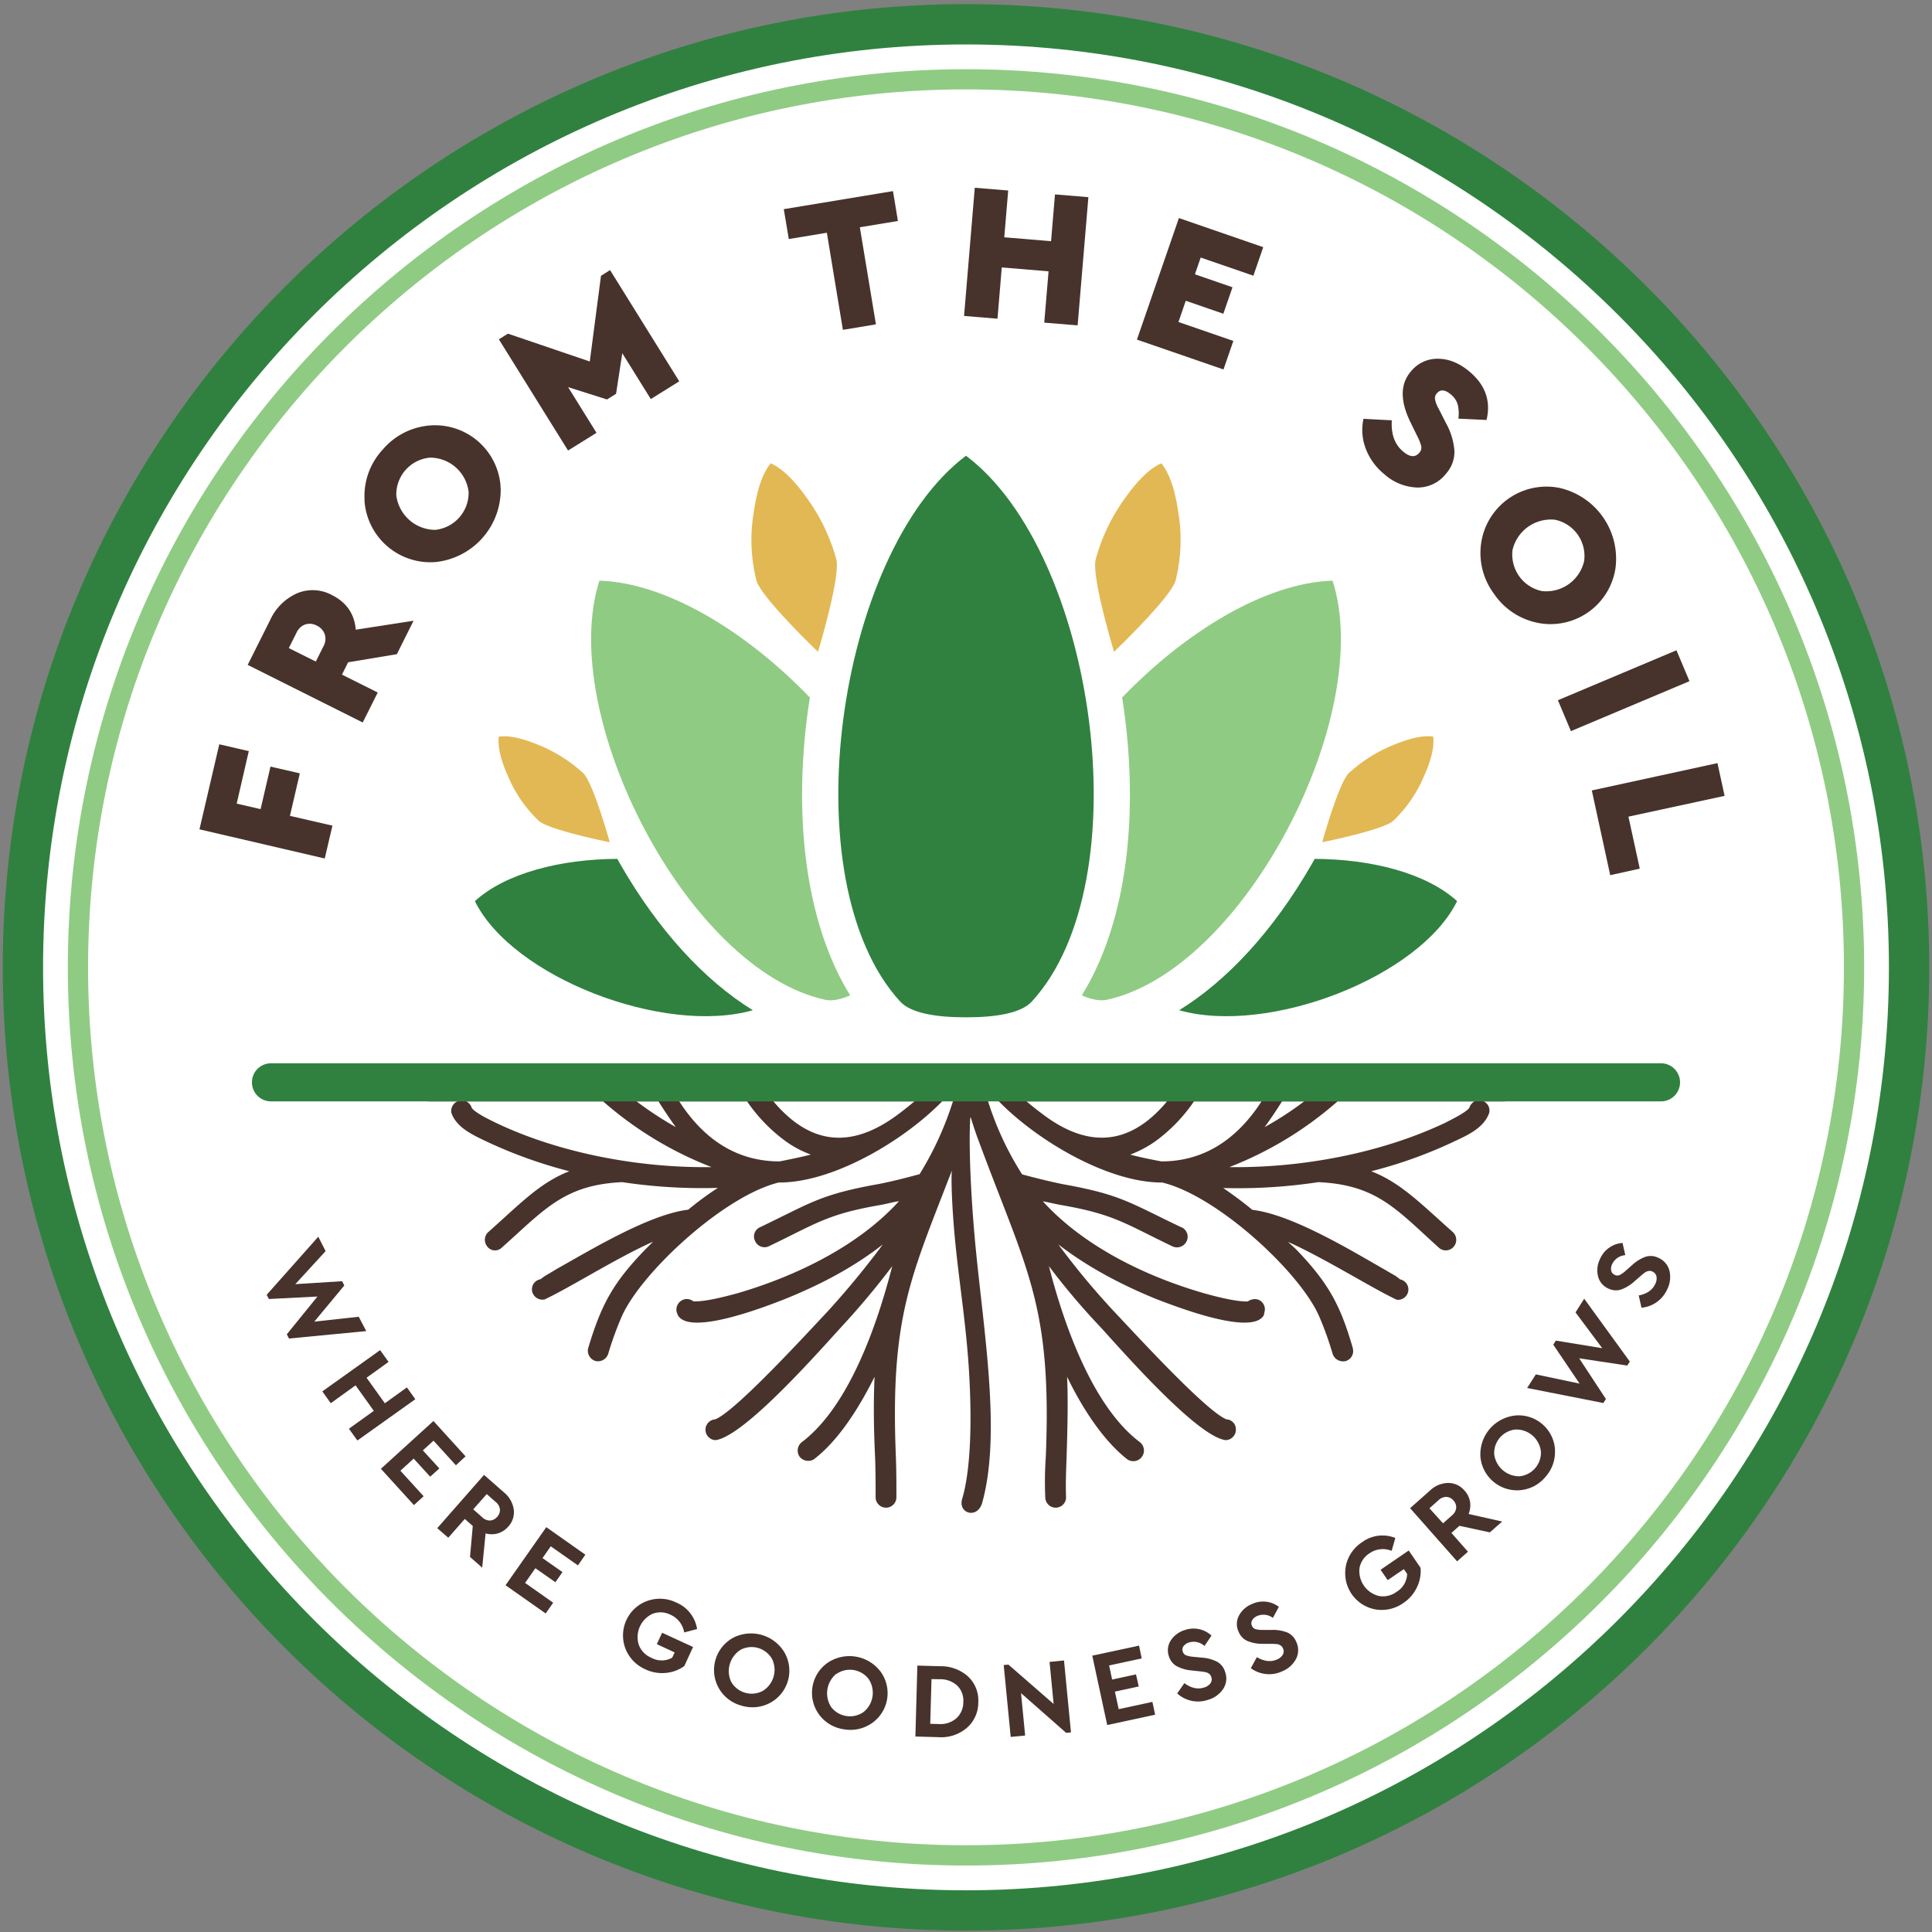 <svg id="Layer_1" data-name="Layer 1" xmlns="http://www.w3.org/2000/svg" viewBox="0 0 702 702"><rect x="0" y="0" width="702" height="702" fill="#808080" stroke="none"/><defs><style>.cls-1{fill:#fff;}.cls-2{fill:#47332b;}.cls-3{fill:#30813f;}.cls-4{fill:#e2b854;}.cls-5{fill:#90cb84;}</style></defs><circle class="cls-1" cx="351" cy="351.5" r="342.98"/><path class="cls-2" d="M546.27,393.66H155.73a3.27,3.27,0,0,0,0,6.53h10.49a3.77,3.77,0,0,0-2.18,4.26c1.89,5.28,7.74,7.92,12.45,10.19a170.73,170.73,0,0,0,30.38,10.94c-10.75,4.15-17.92,11.89-29.43,22.08a3.82,3.82,0,0,0-.38,5.28,3.51,3.51,0,0,0,4.91.7,3.87,3.87,0,0,0,.37-.32c15.48-13.78,22.65-22.83,43.78-23.78a194.88,194.88,0,0,0,34.72,2.08,112.35,112.35,0,0,0-10.76,7.92c-14.15,1.7-35.28,14.53-47.74,21.51-5.28,3.21-3.39,1.89-6,3.78a3.69,3.69,0,0,0-3,4.24s0,.07,0,.1a3.87,3.87,0,0,0,4.53,3c9.62-4.53,25.85-14.91,39.43-21L234.47,454c-11.7,12.08-16,20-20.75,35.85a3.87,3.87,0,0,0,2.81,4.71h0a3.92,3.92,0,0,0,4.52-2.83A119,119,0,0,1,226,478.15c7.36-16.22,37.36-43.77,57-48.49,19.44.16,45.23-15,59.39-29.54h3.88a117.56,117.56,0,0,1-12.13,26.52c-4.91,1.32-10,2.64-14.91,3.59-21.13,3.77-24.53,6.79-43,15.66a3.66,3.66,0,0,0-2,4.76,2.41,2.41,0,0,0,.15.33,3.74,3.74,0,0,0,4.91,1.89c17.36-8.3,21.13-11.7,40.95-15.09,2.07-.38,4.15-1,6.41-1.32-15.09,16.6-37.93,27.35-58.49,33.39-4.15,1.13-11.89,3.21-16.23,3a3.79,3.79,0,0,0-3.21-.75,3.89,3.89,0,0,0-2.83,4.71l.38,1c4.15,7.92,32.83-3.4,39.06-5.85,12.64-5.1,24.91-11.51,35.47-19.81a312,312,0,0,1-20.57,24.9c-6.79,7.17-33,35.85-40.37,38.68a3.78,3.78,0,0,0,.18,7.55c10.57-1.51,37.55-32.27,45.67-41.13a286.56,286.56,0,0,0,18.49-22.08c-5.47,21.32-15.66,50.76-32.65,63.78a3.92,3.92,0,0,0-1.13,5.28,4,4,0,0,0,5.29,1.13c8.86-6.79,16.22-18.3,22.07-30-.38,8.11-.38,17.55.19,29.25.19,5.28.19,9.62.19,14.72a3.78,3.78,0,0,0,7.55,0c0-5.29,0-9.63-.19-14.91-2.09-51,5.45-65.24,20.39-104.11h0c-.3.35-.4,12.34,1.76,31.59,1.35,12.06,3.33,25.51,4.24,38.69,1.34,19.39.95,38-2.26,49-1.81,5.58,5.9,7.76,7.38,1,7-25.88-.18-65-2.93-96.54-1.76-20.23-2-35.21-1.57-42.5,0-.18.11-.35.16-.53.94,3,1.89,6,3,8.87C373.18,462,382.23,474,380,529.32a130.11,130.11,0,0,0-.19,14.91,3.78,3.78,0,0,0,7.55,0c-.19-5.1,0-9.44.19-14.72.37-11.7.56-21.14.18-29.25,5.67,11.7,13.21,23.21,21.89,30a3.87,3.87,0,1,0,4.34-6.41h0c-17-13-27.36-42.46-32.83-63.78a253.71,253.71,0,0,0,18.68,22.08c8.11,8.86,34.91,39.62,45.47,41.13a3.79,3.79,0,0,0,3.78-3.77,3.6,3.6,0,0,0-3.4-3.78c-7.36-2.83-33.58-31.51-40.38-38.68a279,279,0,0,1-20.75-24.9c10.75,8.3,23,14.71,35.47,19.81,6.42,2.45,35.1,13.77,39.25,5.85l.19-1a3.76,3.76,0,0,0-2.55-4.68l-.1,0a4.35,4.35,0,0,0-3.39.75c-4.15.19-12.08-1.89-16-3-20.76-6-43.4-16.79-58.49-33.39,2.07.37,4.34.94,6.41,1.32,19.63,3.39,23.4,6.79,40.76,15.09a3.89,3.89,0,0,0,5.09-1.89,3.79,3.79,0,0,0-1.79-5.05l-.09,0c-18.68-8.87-21.89-11.89-43-15.66-4.9-1-10-2.27-14.9-3.59A111.86,111.86,0,0,1,359,400.12h3.88c14.21,14.59,40.11,29.7,59.38,29.54,19.82,4.72,49.82,32.27,57,48.49a116.44,116.44,0,0,1,4.9,13.59,4,4,0,0,0,4.72,2.83,3.77,3.77,0,0,0,2.67-4.61l0-.11C487,474,482.56,466.08,471,454l-3-2.76c13.4,6,29.82,16.42,39.44,21a3.74,3.74,0,0,0,1.32-7.36c-2.45-1.89-.56-.57-6-3.78-12.26-7-33.39-19.81-47.73-21.51-3.4-2.83-7-5.47-10.57-7.92A193.84,193.84,0,0,0,479,429.54c21.32.95,28.49,10,43.78,23.78a3.73,3.73,0,0,0,5.26-.14l.21-.24a3.82,3.82,0,0,0-.38-5.28c-11.51-10.19-18.87-17.93-29.63-22.08a164.62,164.62,0,0,0,30.38-10.94c4.91-2.27,10.57-4.91,12.46-10.19a3.63,3.63,0,0,0-2-4.26h7.22a3.27,3.27,0,1,0,.36-6.53,2.16,2.16,0,0,0-.36,0Zm-307,6.53c2,3.18,4.11,6.36,6.29,9.35a128.28,128.28,0,0,1-14.27-9.35Zm-59.37,7.65c-1.51-.75-7.17-3.39-8.49-5.28a3.92,3.92,0,0,0-2-2.37h49.73a132,132,0,0,0,39.4,23.88c-26.19.38-55.44-5.07-78.65-16.23ZM283.29,422c-16.65,0-28.27-9.11-36.49-21.81h24.66A59,59,0,0,0,285.93,415a38.53,38.53,0,0,0,8.68,4.52C290.84,420.49,287.06,421.24,283.29,422Zm43.4-17.36c-16,12.1-31.29,12.59-45.66-4.45h51.25C330.58,401.61,328.73,403.09,326.69,404.64Zm139.13-4.45h8.06a121,121,0,0,1-14.36,9.35C461.7,406.55,463.83,403.37,465.82,400.19Zm-87.24,4.45c-2.05-1.55-3.89-3-5.59-4.45h51.06c-14.18,17-29.64,16.55-45.47,4.45ZM422,422c-4-.76-7.74-1.51-11.33-2.46a42.37,42.37,0,0,0,8.68-4.52,58.82,58.82,0,0,0,14.48-14.83h24.55C450.16,412.89,438.5,422,422,422Zm111.89-19.44c-1.51,1.89-7.17,4.53-8.49,5.28C502,419,472.92,424.45,446.69,424.07A131.55,131.55,0,0,0,486,400.19h49.78a4,4,0,0,0-1.91,2.37Z"/><path class="cls-3" d="M98.46,386.35H603.53a6.92,6.92,0,0,1,6.92,6.92h0a6.92,6.92,0,0,1-6.92,6.92H98.46a6.92,6.92,0,0,1-6.92-6.92h0A6.92,6.92,0,0,1,98.46,386.35Z"/><path class="cls-4" d="M303.87,203.21a68.4,68.4,0,0,0-10.4-21.85q-7.39-10.47-13.44-13c-3,3.67-5,9.65-6.18,17.91a60.56,60.56,0,0,0,1,24.64c1.62,6.11,22.37,25.92,22.37,25.92S305.52,209.45,303.87,203.21Z"/><path class="cls-4" d="M211.82,280.83a54,54,0,0,0-16.15-10.16q-9.34-3.84-14.44-3c-.44,3.71.72,8.55,3.44,14.54a47.88,47.88,0,0,0,11.05,16c3.65,3.38,25.83,7.82,25.83,7.82S215.55,284.29,211.82,280.83Z"/><path class="cls-4" d="M398.14,203.21a68.17,68.17,0,0,1,10.39-21.85q7.39-10.47,13.44-13c3,3.67,5,9.65,6.19,17.91a60.56,60.56,0,0,1-1,24.64c-1.62,6.11-22.37,25.92-22.37,25.92S396.48,209.45,398.14,203.21Z"/><path class="cls-4" d="M490.18,280.83a54,54,0,0,1,16.15-10.16q9.34-3.84,14.44-3c.44,3.71-.72,8.55-3.44,14.54a47.88,47.88,0,0,1-11.05,16c-3.65,3.38-25.83,7.82-25.83,7.82S486.45,284.29,490.18,280.83Z"/><path class="cls-5" d="M292.41,268.23c.44-4.78,1.06-9.73,1.86-14.78-23-23.92-52.12-41.72-76.47-42.46-15.6,48.42,31.81,141.35,82.06,152.29,2.48.54,5.58-.11,9.06-1.6C294.92,339.06,288.93,306,292.41,268.23Z"/><path class="cls-5" d="M409.59,268.23c-.44-4.78-1.06-9.73-1.86-14.78,23-23.92,52.12-41.72,76.47-42.46,15.61,48.42-31.81,141.35-82.06,152.29-2.48.54-5.58-.11-9.06-1.6C407.08,339.06,413.07,306,409.59,268.23Z"/><path class="cls-3" d="M351,165.59c-46.95,35.3-64.07,154.54-23.93,198.31,3.85,4.2,12.82,5.75,23.93,5.75s20.08-1.55,23.93-5.75C415.07,320.13,398,200.89,351,165.59Z"/><path class="cls-3" d="M225.47,314.15c-.39-.68-.78-1.38-1.17-2.08-20.58.1-40.55,5.16-51.75,15.36,13.59,27.64,68.6,48.82,101,39.64C256,356.26,239.19,338,225.47,314.15Z"/><path class="cls-3" d="M476.53,314.15c.39-.68.78-1.38,1.17-2.08,20.58.1,40.55,5.16,51.75,15.36-13.59,27.64-68.6,48.82-101,39.64C446,356.26,462.81,338,476.53,314.15Z"/><path class="cls-2" d="M90.4,272.93,86,292l8.69,2,3.59-15.45L108.94,281l-3.59,15.45L120.79,300,118,311.94l-45.52-10.6,7.2-30.9Z"/><path class="cls-2" d="M144.2,237.7l-17.7,2.94-2.25,4.49,13,6.5-5.45,10.89L90,241.59l8.21-16.39a19.34,19.34,0,0,1,9.73-9.62,14.64,14.64,0,0,1,12.73.67q7.9,4,8.6,12.55l21-3.25Zm-29.45,2.68,2.79-5.57a5.5,5.5,0,0,0,.46-4.33,5.44,5.44,0,0,0-2.89-3.15,5.3,5.3,0,0,0-4.23-.42,5.59,5.59,0,0,0-3.15,3l-2.79,5.57Z"/><path class="cls-2" d="M156.15,154.6a23.88,23.88,0,0,1,25.72,21.89c0,.33,0,.67.06,1a26.4,26.4,0,0,1-23.74,26.74,24,24,0,0,1-25.74-22.12c0-.26,0-.52,0-.78a24.8,24.8,0,0,1,6.64-18A25.09,25.09,0,0,1,156.15,154.6ZM144,180a14.34,14.34,0,0,0,14.11,12.53,13.55,13.55,0,0,0,12.17-13.71,14.1,14.1,0,0,0-14.11-12.53A13.44,13.44,0,0,0,144,180Z"/><path class="cls-2" d="M221.67,98.14l25.14,40.42L236.47,145l-10.36-16.66-2.26,14.75-3.3,2.06-14.13-4.48,10.32,16.6L206.4,163.7l-25.14-40.41,3.31-2.05,29.73,10.11,4.07-31.14Z"/><path class="cls-2" d="M326.26,80.29l-13.83,2.29,5.84,35.27-12,2-5.83-35.28-13.83,2.29L284.79,76l39.68-6.56Z"/><path class="cls-2" d="M391.56,118.23l-12.13-1L381,98.59l-17-1.42-1.56,18.63-12.14-1,3.89-46.58,12.14,1-1.42,17,17,1.42,1.42-17,12.14,1Z"/><path class="cls-2" d="M455.42,100.18l-19.14-6.6-2.1,6.09,13.65,4.71L444.51,114l-13.66-4.72L428.2,117l19.94,6.88-3.58,10.37L413.11,123.4l15.25-44.17L459,89.81Z"/><path class="cls-2" d="M540.14,152.6l-10.24-.49a13.53,13.53,0,0,0-.23-5.11,7.34,7.34,0,0,0-2.47-3.66q-3.19-2.7-5.11-.43a2.69,2.69,0,0,0-.67,2.17,11,11,0,0,0,1.29,3.36l2.64,5.2a24.62,24.62,0,0,1,3.13,10.3,12,12,0,0,1-3.08,8.2,13,13,0,0,1-10.59,5,18.92,18.92,0,0,1-11.92-4.93,21.91,21.91,0,0,1-6.72-9.39,18.93,18.93,0,0,1-.74-10.64l10.29.54q-.47,7.49,4.07,11.32,3.68,3.11,5.88.51a2.77,2.77,0,0,0,.75-2.43,19.38,19.38,0,0,0-1.59-3.93l-2.31-4.73q-5.7-11.6.07-18.41a12.35,12.35,0,0,1,9.95-4.7q5.94.06,11.46,4.72Q542.6,142.34,540.14,152.6Z"/><path class="cls-2" d="M587,206.4a23.88,23.88,0,0,1-27.11,20.12c-.34-.06-.69-.11-1-.18a25.11,25.11,0,0,1-16.05-10.59,24.84,24.84,0,0,1-4.63-18.59,24,24,0,0,1,27.37-20.07l.78.13A26.4,26.4,0,0,1,587,206.4Zm-22-17.55a14.32,14.32,0,0,0-15.4,10.91,13.55,13.55,0,0,0,10.6,15,14.12,14.12,0,0,0,15.4-10.91,13.44,13.44,0,0,0-10.6-15Z"/><path class="cls-2" d="M570.8,265.66l-4.73-11.23,43.08-18.15,4.73,11.23Z"/><path class="cls-2" d="M591.7,296.73l4.11,18.89L585.08,318l-6.69-30.79,45.66-9.93,2.59,11.9Z"/><path class="cls-2" d="M133.08,483.66,105,486.36l-.78-1.54,11.13-13.72L97.69,472l-.78-1.54,18.74-21.09,2.66,5.23-11,12,17-1.07.79,1.56-10.9,13.13,16.15-1.77Z"/><path class="cls-2" d="M129.86,523.41l-3.08-4.28,9.05-6.49-6.64-9.27-9,6.49-3.07-4.29,21-15,3.07,4.28-8,5.76,6.65,9.27,8-5.76,3.07,4.29Z"/><path class="cls-2" d="M165.65,532.41l-8.13-8.94L153.64,527l6,6.56-3.33,3-6-6.57-4.83,4.4,8.45,9.28-3.53,3.21-12-13.19,19.09-17.36,11.67,12.84Z"/><path class="cls-2" d="M170.78,565.72l1-11.25-2.9-2.56-6,6.84-4-3.49,17-19.35,7.28,6.4a9.76,9.76,0,0,1,3.51,6.14,7.64,7.64,0,0,1-2,6.25,8,8,0,0,1-3.79,2.47,8.17,8.17,0,0,1-4.44,0l-1.23,12.45Zm1.17-17.3,3.31,2.92a3.93,3.93,0,0,0,2.83,1.14,3.63,3.63,0,0,0,2.56-1.34,3.58,3.58,0,0,0,1-2.69,3.92,3.92,0,0,0-1.48-2.65l-3.31-2.92Z"/><path class="cls-2" d="M210,568.79l-9.88-6.93-3,4.28,7.26,5.09-2.58,3.68-7.26-5.09-3.75,5.34L201,582.35l-2.73,3.91L183.69,576l14.81-21.1,14.19,10Z"/><path class="cls-2" d="M253.29,591.92l-4.69,1.24a8.51,8.51,0,0,0-5-6.45,8,8,0,0,0-6.45-.34,9.33,9.33,0,0,0-5.07,11.22,8.32,8.32,0,0,0,4.65,4.8,7.82,7.82,0,0,0,7.52-.07l.88-1.91-6.46-3,1.91-4.15,11.25,5.18-3.18,6.92a13.53,13.53,0,0,1-6.67,2.5,14.14,14.14,0,0,1-7.44-1.29,13.57,13.57,0,0,1-7.3-7.59A13.34,13.34,0,0,1,235,581.77l.22-.08a13.59,13.59,0,0,1,10.52.6A12.52,12.52,0,0,1,253.29,591.92Z"/><path class="cls-2" d="M285.17,600.66a13.26,13.26,0,0,1-5.2,18l-.34.18a13.58,13.58,0,0,1-10.42.85,13.37,13.37,0,0,1-2.82-24.6l.2-.1a14.16,14.16,0,0,1,18.58,5.65Zm-15.94-1.28a9.16,9.16,0,0,0-3.58,11.67A8.61,8.61,0,0,0,277,614.49a9,9,0,0,0,3.55-11.66,8.57,8.57,0,0,0-11.32-3.45Z"/><path class="cls-2" d="M319.87,607.27a13.26,13.26,0,0,1-2.67,18.56l-.33.24a13.64,13.64,0,0,1-10.22,2.28,13.49,13.49,0,0,1-9-5.32,13.34,13.34,0,0,1,2.82-18.67l.18-.13a14.16,14.16,0,0,1,19.18,3Zm-16,.93A9.16,9.16,0,0,0,302,620.26a8.63,8.63,0,0,0,11.74,1.84,9,9,0,0,0,1.9-12,8.56,8.56,0,0,0-11.71-1.86Z"/><path class="cls-2" d="M351.82,609.23a11.92,11.92,0,0,1,3.64,9.4,12.12,12.12,0,0,1-4.18,9.22,14.32,14.32,0,0,1-10.23,3.36l-8.44-.24.72-25.77,8.43.23A14.71,14.71,0,0,1,351.82,609.23Zm-13.35.88L338,626.35l3.12.09a8.79,8.79,0,0,0,6.35-2.07,7.84,7.84,0,0,0,2.55-5.89,7.61,7.61,0,0,0-2.2-6,9,9,0,0,0-6.25-2.32Z"/><path class="cls-2" d="M386.61,603.33l2.53,26.14-1.75.17L371,615.21l1.49,15.4-5.25.51L364.7,605l1.71-.16,16.43,14.31-1.48-15.29Z"/><path class="cls-2" d="M414.84,602.59,403,605.14l1.1,5.12,8.67-1.87,1,4.39-8.67,1.87,1.38,6.38,12.25-2.65,1,4.66-17.42,3.76-5.43-25.21,17-3.65Z"/><path class="cls-2" d="M435.88,592a9.33,9.33,0,0,1,4.32,2.31l-2.54,3.76a5.84,5.84,0,0,0-5.61-1.28,4,4,0,0,0-2,1.33,2.15,2.15,0,0,0-.29,2,2.1,2.1,0,0,0,1.16,1.33,9.86,9.86,0,0,0,2.63.55l3.19.31a14.19,14.19,0,0,1,5.56,1.52,6.21,6.21,0,0,1,2.84,3.65,6.91,6.91,0,0,1-.65,6.14,9.83,9.83,0,0,1-5.5,4,11.23,11.23,0,0,1-11.25-2.3l2.6-3.74c2.49,1.82,4.88,2.34,7.19,1.58a4.33,4.33,0,0,0,2.32-1.56,2.49,2.49,0,0,0,.27-2.29,2.27,2.27,0,0,0-.86-1.18,3.19,3.19,0,0,0-1.25-.55c-.42-.08-1.1-.18-2-.29l-3-.32a14,14,0,0,1-5.38-1.52,6.09,6.09,0,0,1-2.88-3.57,6.55,6.55,0,0,1,.64-5.79,9.25,9.25,0,0,1,5.2-3.83A9.62,9.62,0,0,1,435.88,592Z"/><path class="cls-2" d="M460.13,582a9.24,9.24,0,0,1,4.54,1.86l-2.15,4a5.81,5.81,0,0,0-5.7-.69,4,4,0,0,0-1.83,1.52,2.15,2.15,0,0,0-.08,2.07,2.07,2.07,0,0,0,1.29,1.2,10.1,10.1,0,0,0,2.68.28h3.2a14.17,14.17,0,0,1,5.69.94,6.24,6.24,0,0,1,3.2,3.33,7,7,0,0,1,0,6.18,9.88,9.88,0,0,1-5.06,4.58,11.24,11.24,0,0,1-11.42-1.13l2.19-4q4,2.33,7.32.84a4.25,4.25,0,0,0,2.14-1.8,2.48,2.48,0,0,0,0-2.31,2.19,2.19,0,0,0-1-1.08,3,3,0,0,0-1.3-.42c-.43,0-1.11-.07-2-.08h-3a14,14,0,0,1-5.5-1A6.05,6.05,0,0,1,450.1,593a6.54,6.54,0,0,1,0-5.82,9.29,9.29,0,0,1,4.78-4.34A9.59,9.59,0,0,1,460.13,582Z"/><path class="cls-2" d="M507,558.83l-1.34,4.67a8.46,8.46,0,0,0-8.08.93,8,8,0,0,0-3.6,5.36,9.33,9.33,0,0,0,7,10.11,8.32,8.32,0,0,0,6.51-1.53,7.82,7.82,0,0,0,3.8-6.48l-1.2-1.74-5.87,4-2.58-3.77,10.22-7,4.31,6.29a13.62,13.62,0,0,1-1.28,7A14.08,14.08,0,0,1,510,582.4a13.61,13.61,0,0,1-10.27,2.38A13.37,13.37,0,0,1,489,569.23l0-.15a13.58,13.58,0,0,1,5.92-8.72A12.49,12.49,0,0,1,507,558.83Z"/><path class="cls-2" d="M541.33,556.79l-11.05-2.38L527.39,557l6,6.82-3.95,3.5L512.37,548l7.25-6.43a9.74,9.74,0,0,1,6.53-2.73,7.64,7.64,0,0,1,6,2.79,8,8,0,0,1,2,4.06,8.26,8.26,0,0,1-.53,4.42l12.21,2.75Zm-17-3.29,3.31-2.93a4,4,0,0,0,1.47-2.67,3.6,3.6,0,0,0-1-2.7,3.54,3.54,0,0,0-2.56-1.29,4,4,0,0,0-2.8,1.13l-3.35,3Z"/><path class="cls-2" d="M550.68,514.32A13.26,13.26,0,0,1,565,526.46l0,.44a13.58,13.58,0,0,1-3.54,9.84,13.36,13.36,0,0,1-23.56-7.66c0-.06,0-.12,0-.18a14.17,14.17,0,0,1,12.79-14.58Zm-7.76,14a9.14,9.14,0,0,0,9.15,8.09,8.61,8.61,0,0,0,7.83-8.93,9,9,0,0,0-9.15-8.06,8.58,8.58,0,0,0-7.83,8.9Z"/><path class="cls-2" d="M575.62,471.89l16.58,22.84-.93,1.45-17.47-2.63,9.71,14.79-.93,1.45-27.69-5.46,3.16-4.94,15.9,3.35-9.56-14.14.94-1.48,16.85,2.75-9.71-13Z"/><path class="cls-2" d="M584.92,453.21a9.41,9.41,0,0,1,4.64-1.58l1,4.43a5.82,5.82,0,0,0-4.76,3.22,3.82,3.82,0,0,0-.37,2.35,2.11,2.11,0,0,0,1.3,1.61,2.08,2.08,0,0,0,1.76.06,9.87,9.87,0,0,0,2.19-1.55l2.4-2.12a14.31,14.31,0,0,1,4.9-3,6.25,6.25,0,0,1,4.61.41,7,7,0,0,1,4,4.66,9.8,9.8,0,0,1-.8,6.77,11.44,11.44,0,0,1-3.86,4.69,11.23,11.23,0,0,1-5.49,2l-1-4.45c3-.58,5-2,6-4.17a4.29,4.29,0,0,0,.44-2.77,2.52,2.52,0,0,0-1.49-1.76,2.2,2.2,0,0,0-1.45-.17,3.42,3.42,0,0,0-1.26.53c-.34.26-.87.68-1.57,1.28l-2.3,2a14.52,14.52,0,0,1-4.77,2.9,6.12,6.12,0,0,1-4.58-.33,6.56,6.56,0,0,1-3.8-4.42,9.3,9.3,0,0,1,.74-6.41A9.62,9.62,0,0,1,584.92,453.21Z"/><path class="cls-5" d="M351,677.85c-179.95,0-326.35-146.4-326.35-326.35S171.05,25.15,351,25.15,677.35,171.55,677.35,351.5,531,677.85,351,677.85Zm0-645.37c-175.91,0-319,143.11-319,319s143.11,319,319,319,319-143.11,319-319-143.09-319-319-319Z"/><path class="cls-3" d="M351,701.5c-193,0-350-157-350-350S158,1.5,351,1.5s350,157,350,350S544,701.5,351,701.5Zm0-685.35C166.09,16.15,15.65,166.59,15.65,351.5S166.09,686.85,351,686.85,686.35,536.41,686.35,351.5,535.91,16.15,351,16.15Z"/></svg>